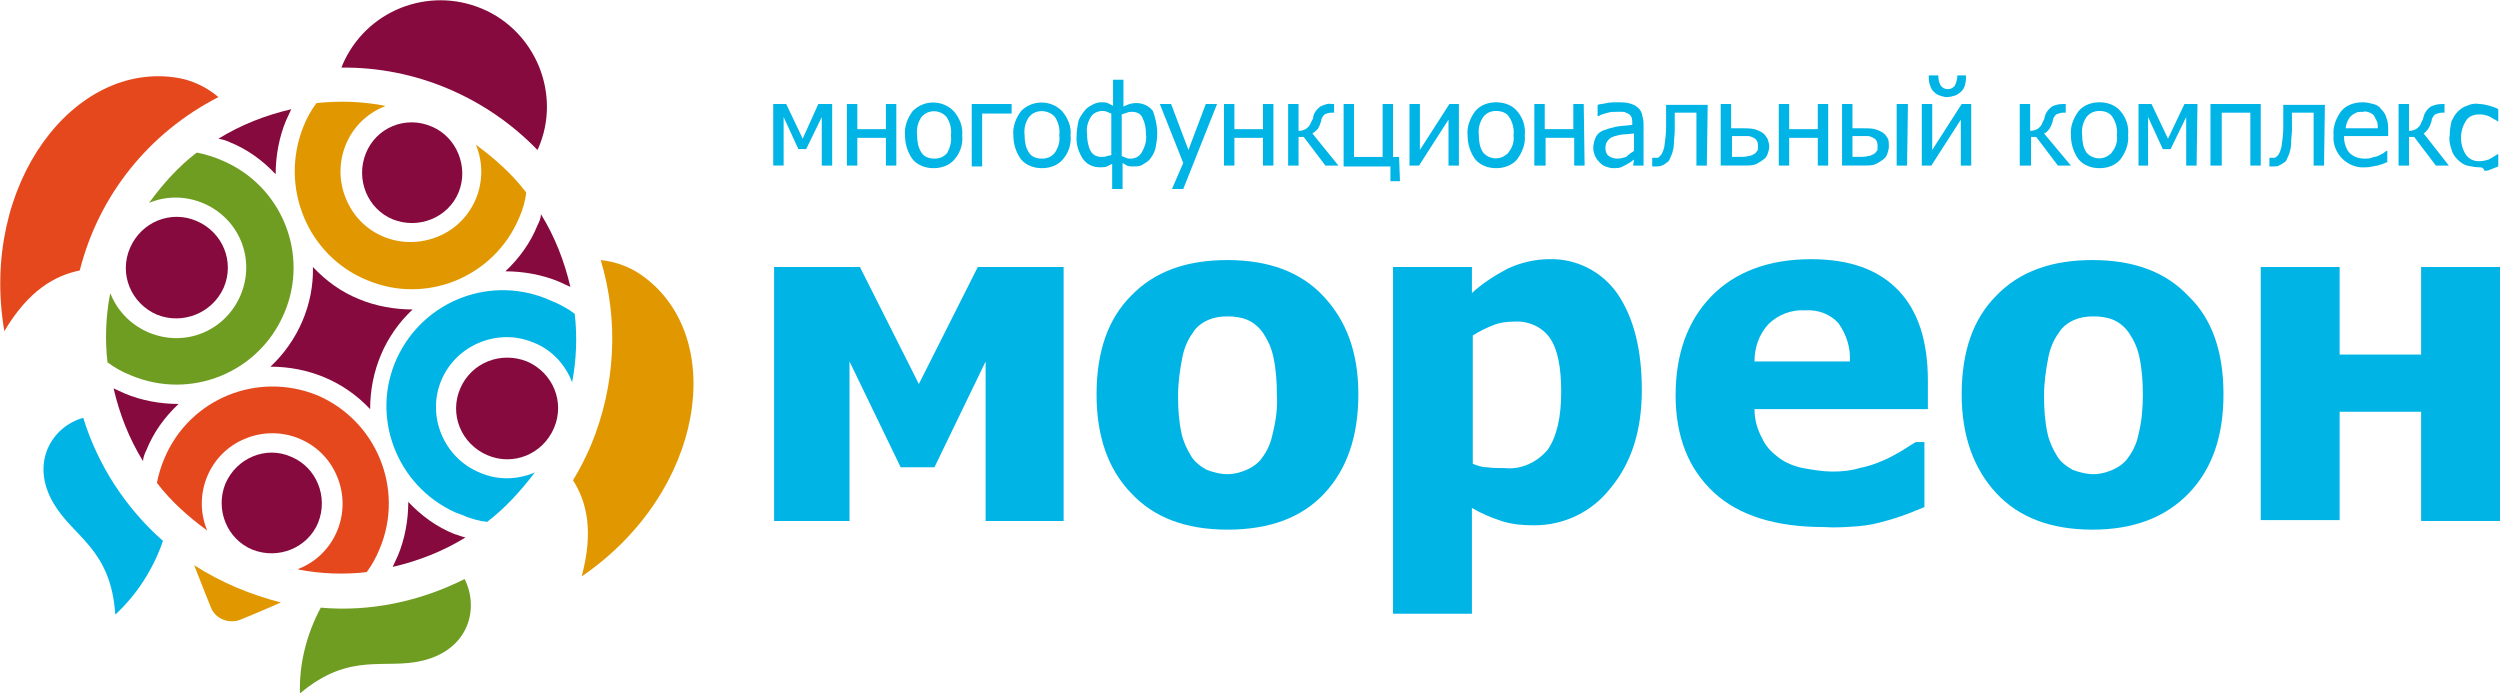 <?xml version="1.0" encoding="UTF-8"?> <svg xmlns="http://www.w3.org/2000/svg" xmlns:xlink="http://www.w3.org/1999/xlink" version="1.1" id="Слой_1" x="0px" y="0px" viewBox="0 0 288.4 80" style="enable-background:new 0 0 288.4 80;" xml:space="preserve"> <style type="text/css"> .st0{fill:#00B4E5;} .st1{fill:#860A3D;} .st2{fill:#E19800;} .st3{fill:#E5481D;} .st4{fill:#6F9D21;} </style> <g> <path class="st0" d="M122.7,60.1h-9V41.7l-5.9,12.2h-3.9L98,41.7v18.4h-8.7V30.8h9.9l6.8,13.5l6.8-13.5h9.9L122.7,60.1z"></path> <path class="st0" d="M156.7,45.5c0,4.8-1.3,8.6-3.9,11.4s-6.3,4.2-11.2,4.2c-4.8,0-8.5-1.4-11.1-4.2c-2.7-2.8-4-6.6-4-11.4 c0-4.9,1.3-8.7,4-11.4c2.7-2.8,6.4-4.1,11.1-4.1c4.8,0,8.5,1.4,11.1,4.2S156.7,40.6,156.7,45.5z M147.3,45.5c0-1.5-0.1-2.9-0.4-4.3 c-0.2-1-0.6-1.9-1.2-2.8c-0.5-0.7-1.1-1.2-1.8-1.5c-0.7-0.3-1.5-0.4-2.3-0.4c-0.8,0-1.5,0.1-2.2,0.4c-0.7,0.3-1.4,0.8-1.8,1.5 c-0.6,0.8-1,1.8-1.2,2.8c-0.3,1.5-0.5,3-0.5,4.5c0,1.5,0.1,2.9,0.4,4.3c0.2,0.9,0.6,1.8,1.1,2.6c0.4,0.7,1.1,1.2,1.8,1.6 c0.8,0.3,1.6,0.5,2.4,0.5c0.8,0,1.5-0.2,2.2-0.5c0.7-0.3,1.4-0.8,1.8-1.4c0.6-0.8,1-1.7,1.2-2.7C147.2,48.5,147.4,47,147.3,45.5 L147.3,45.5z"></path> <path class="st0" d="M189.4,45c0,4.7-1.2,8.4-3.6,11.3c-2.1,2.7-5.3,4.3-8.8,4.3c-1.3,0-2.6-0.1-3.8-0.5c-1.2-0.4-2.4-0.9-3.4-1.5 v12.2h-9.1v-40h9.1v3c1.2-1.1,2.6-2,4.1-2.8c1.5-0.7,3.2-1.1,4.8-1.1c3.1-0.1,6.1,1.4,7.9,4C188.5,36.7,189.4,40.4,189.4,45z M180.1,45.2c0-2.8-0.4-4.9-1.3-6.2c-0.9-1.3-2.5-2-4.1-1.9c-0.8,0-1.7,0.1-2.4,0.4c-0.8,0.3-1.6,0.7-2.4,1.2v14.8 c0.5,0.2,1,0.4,1.6,0.4c0.7,0.1,1.4,0.1,2.1,0.1c1.9,0.2,3.8-0.7,5-2.2C179.6,50.3,180.1,48.1,180.1,45.2L180.1,45.2z"></path> <path class="st0" d="M210.4,60.8c-5.5,0-9.8-1.3-12.7-4c-2.9-2.7-4.4-6.4-4.4-11.2c0-4.8,1.4-8.6,4.1-11.4 c2.7-2.8,6.6-4.3,11.5-4.3c4.5,0,7.8,1.2,10.1,3.6c2.3,2.4,3.4,5.9,3.4,10.4v3.3h-20c0,1.2,0.3,2.3,0.9,3.4 c0.4,0.9,1.1,1.6,1.9,2.2c0.8,0.6,1.8,1,2.8,1.2c1.1,0.2,2.3,0.4,3.4,0.4c1.1,0,2.1-0.1,3.1-0.4c1-0.2,1.9-0.5,2.8-0.9 c0.7-0.3,1.4-0.7,2.1-1.1c0.6-0.4,1.1-0.7,1.6-1h1v7.5l-2,0.8c-0.8,0.3-1.7,0.6-2.5,0.8c-1,0.3-2,0.5-3.1,0.6 C213.1,60.8,211.7,60.9,210.4,60.8z M213.4,41.7c0.1-1.6-0.4-3.1-1.3-4.4c-1-1.1-2.4-1.6-3.9-1.5c-1.5-0.1-3.1,0.5-4.2,1.6 c-1.1,1.2-1.6,2.7-1.6,4.3H213.4z"></path> <path class="st0" d="M256.5,45.5c0,4.8-1.3,8.6-4,11.4c-2.7,2.8-6.4,4.2-11.1,4.2c-4.8,0-8.5-1.4-11.1-4.2c-2.6-2.8-4-6.6-4-11.4 c0-4.9,1.3-8.7,4-11.4c2.7-2.8,6.4-4.1,11.1-4.1c4.8,0,8.5,1.4,11.1,4.2C255.2,36.8,256.5,40.6,256.5,45.5z M247.2,45.5 c0-1.5-0.1-2.9-0.4-4.3c-0.2-1-0.6-1.9-1.2-2.8c-0.5-0.7-1.1-1.2-1.8-1.5c-0.7-0.3-1.5-0.4-2.3-0.4c-0.8,0-1.5,0.1-2.2,0.4 c-0.7,0.3-1.4,0.8-1.8,1.5c-0.6,0.8-1,1.8-1.2,2.8c-0.3,1.5-0.5,3-0.5,4.5c0,1.5,0.1,2.9,0.4,4.3c0.2,0.9,0.6,1.8,1.1,2.6 c0.4,0.7,1.1,1.2,1.8,1.6c0.8,0.3,1.6,0.5,2.4,0.5c0.8,0,1.5-0.2,2.2-0.5c0.7-0.3,1.4-0.8,1.8-1.4c0.6-0.8,1-1.7,1.2-2.7 C247.1,48.5,247.2,47,247.2,45.5L247.2,45.5z"></path> <path class="st0" d="M288.4,60.1h-9.1V47.5h-9.4v12.5h-9.1V30.8h9.1v10.1h9.4V30.8h9.1V60.1z"></path> <path class="st0" d="M96,19.1h-1.2v-5.6L93,17.2h-0.9l-1.7-3.7v5.6h-1.2V12h1.5l1.9,4l1.8-4H96V19.1z"></path> <path class="st0" d="M103.4,19.1h-1.2v-3.2h-3.3v3.2h-1.2V12h1.2v2.9h3.3V12h1.2V19.1z"></path> <path class="st0" d="M111,15.6c0.1,1-0.2,2-0.9,2.8c-0.6,0.7-1.5,1-2.4,1c-0.9,0-1.8-0.3-2.4-1c-0.6-0.8-0.9-1.8-0.9-2.8 c-0.1-1,0.3-2,0.9-2.8c1.3-1.3,3.4-1.3,4.7,0c0,0,0,0,0,0C110.7,13.6,111.1,14.6,111,15.6z M109.7,15.6c0.1-0.7-0.1-1.5-0.5-2.1 c-0.7-0.8-1.9-0.9-2.7-0.2c-0.1,0.1-0.1,0.1-0.2,0.2c-0.4,0.6-0.6,1.3-0.5,2.1c0,0.7,0.1,1.4,0.5,2c0.3,0.5,0.9,0.7,1.5,0.7 c0.6,0,1.1-0.2,1.5-0.7C109.6,17,109.8,16.3,109.7,15.6L109.7,15.6z"></path> <path class="st0" d="M116.7,13.1h-3.4v6.1h-1.2V12h4.6V13.1z"></path> <path class="st0" d="M123.5,15.6c0.1,1-0.2,2-0.9,2.8c-0.6,0.7-1.5,1-2.4,1c-0.9,0-1.8-0.3-2.4-1c-0.6-0.8-0.9-1.8-0.9-2.8 c-0.1-1,0.3-2,0.9-2.8c1.3-1.3,3.4-1.3,4.7,0c0,0,0,0,0,0C123.2,13.6,123.6,14.6,123.5,15.6z M122.2,15.6c0.1-0.7-0.1-1.5-0.5-2.1 c-0.7-0.8-1.9-0.9-2.7-0.3c-0.1,0.1-0.2,0.2-0.3,0.3c-0.4,0.6-0.6,1.3-0.5,2.1c0,0.7,0.1,1.4,0.5,2c0.3,0.5,0.9,0.7,1.5,0.7 c0.6,0,1.1-0.2,1.5-0.7C122.1,17,122.3,16.3,122.2,15.6z"></path> <path class="st0" d="M133.5,15.4c0,0.6-0.1,1.1-0.2,1.7c-0.1,0.4-0.3,0.8-0.6,1.2c-0.2,0.3-0.6,0.5-0.9,0.7 c-0.3,0.2-0.7,0.2-1.1,0.2c-0.2,0-0.5,0-0.7-0.1l-0.5-0.3v3h-1.2v-2.9l-0.6,0.3c-0.2,0.1-0.5,0.1-0.8,0.1c-0.8,0-1.5-0.3-2-1 c-0.5-0.8-0.8-1.7-0.7-2.7c0-0.5,0.1-1.1,0.2-1.6c0.1-0.4,0.4-0.8,0.7-1.2c0.2-0.3,0.5-0.5,0.9-0.7c0.3-0.2,0.7-0.3,1.1-0.3 c0.2,0,0.5,0,0.7,0.1c0.2,0.1,0.4,0.2,0.6,0.3v-3h1.2v3.1c0.2-0.1,0.4-0.2,0.7-0.3c1-0.3,2.1,0,2.7,0.8 C133.3,13.6,133.5,14.5,133.5,15.4z M128.2,17.9v-4.8c-0.2-0.1-0.3-0.1-0.5-0.2c-0.2-0.1-0.4-0.1-0.5-0.1c-0.5,0-1,0.2-1.3,0.6 c-0.4,0.6-0.6,1.3-0.5,2c0,0.7,0.1,1.4,0.4,2c0.3,0.5,0.7,0.7,1.3,0.7c0.2,0,0.4,0,0.6-0.1L128.2,17.9z M132.2,15.5 c0-0.7-0.1-1.3-0.4-1.9c-0.2-0.5-0.7-0.7-1.2-0.7c-0.2,0-0.4,0-0.6,0.1l-0.6,0.2v4.8l0.5,0.2c0.2,0.1,0.3,0.1,0.5,0.1 c0.5,0,1-0.2,1.3-0.7C132.1,16.9,132.3,16.2,132.2,15.5L132.2,15.5z"></path> <path class="st0" d="M140.4,12l-3.9,9.8h-1.3l1.3-3l-2.7-6.8h1.3l2,5.3l2-5.3L140.4,12z"></path> <path class="st0" d="M146.9,19.1h-1.2v-3.2h-3.3v3.2h-1.2V12h1.2v2.9h3.3V12h1.2V19.1z"></path> <path class="st0" d="M154.4,19.1h-1.5l-2.5-3.3h-0.6v3.3h-1.2V12h1.2v3.1c0.3,0,0.6-0.1,0.8-0.2c0.3-0.2,0.5-0.4,0.6-0.7l0.2-0.4 c0.1-0.1,0.1-0.3,0.1-0.4c0.1-0.4,0.4-0.8,0.8-1.1c0.4-0.2,0.9-0.4,1.3-0.3h0.3v1h-0.3c-0.3,0-0.6,0.1-0.8,0.2 c-0.2,0.2-0.4,0.5-0.4,0.8c-0.1,0.3-0.2,0.6-0.4,0.9c-0.2,0.2-0.3,0.3-0.6,0.5L154.4,19.1z"></path> <path class="st0" d="M161.5,20.9h-1.1v-1.7H155V12h1.2v6.1h3.3V12h1.2v6.1h0.7L161.5,20.9z"></path> <path class="st0" d="M168.3,19.1h-1.2v-5.3l-3.4,5.3h-1.1V12h1.2v5.3l3.4-5.3h1.1L168.3,19.1z"></path> <path class="st0" d="M175.9,15.6c0.1,1-0.3,2-0.9,2.8c-0.6,0.7-1.5,1-2.4,1c-0.9,0-1.8-0.3-2.4-1c-0.6-0.8-0.9-1.8-0.9-2.8 c-0.1-1,0.3-2,0.9-2.8c0.6-0.7,1.5-1,2.4-1c0.9,0,1.8,0.3,2.4,1C175.7,13.6,176,14.6,175.9,15.6z M174.6,15.6 c0.1-0.7-0.1-1.5-0.5-2.1c-0.3-0.5-0.9-0.7-1.5-0.7c-0.6,0-1.1,0.2-1.5,0.7c-0.4,0.6-0.6,1.3-0.5,2.1c0,0.7,0.1,1.4,0.5,2 c0.7,0.8,1.9,0.9,2.7,0.2c0.1-0.1,0.2-0.1,0.2-0.2C174.5,17,174.7,16.3,174.6,15.6z"></path> <path class="st0" d="M182.8,19.1h-1.2v-3.2h-3.3v3.2H177V12h1.2v2.9h3.3V12h1.2L182.8,19.1z"></path> <path class="st0" d="M188.5,18.4l-0.4,0.3c-0.2,0.1-0.3,0.2-0.5,0.3c-0.2,0.1-0.4,0.2-0.6,0.3c-0.3,0.1-0.6,0.1-0.9,0.1 c-0.3,0-0.6-0.1-0.9-0.2c-0.3-0.1-0.5-0.3-0.7-0.5c-0.2-0.2-0.4-0.5-0.5-0.7c-0.1-0.3-0.2-0.6-0.2-0.9c0-0.4,0.1-0.9,0.3-1.3 c0.2-0.4,0.6-0.7,1-0.8c0.5-0.2,1-0.3,1.4-0.4c0.6-0.1,1.2-0.1,1.8-0.2v-0.2c0-0.2,0-0.5-0.1-0.7c-0.1-0.2-0.2-0.3-0.4-0.4 c-0.2-0.1-0.4-0.2-0.6-0.2c-0.2,0-0.5,0-0.7,0c-0.3,0-0.7,0-1,0.1c-0.4,0.1-0.8,0.2-1.1,0.4h-0.1v-1.3c0.2-0.1,0.6-0.1,1-0.2 c0.4-0.1,0.8-0.1,1.3-0.1c0.4,0,0.8,0,1.3,0.1c0.3,0.1,0.7,0.2,0.9,0.4c0.3,0.2,0.5,0.5,0.6,0.8c0.1,0.4,0.2,0.8,0.2,1.1v4.9h-1.2 L188.5,18.4z M188.5,17.4v-2l-1.1,0.1c-0.4,0-0.7,0.1-1.1,0.2c-0.3,0.1-0.6,0.2-0.8,0.5c-0.2,0.2-0.3,0.5-0.3,0.9 c0,0.3,0.1,0.7,0.4,0.9c0.3,0.2,0.6,0.3,1,0.3c0.3,0,0.7-0.1,1-0.2C187.9,17.8,188.2,17.6,188.5,17.4z"></path> <path class="st0" d="M196.9,19.1h-1.2V13h-2.5c0,0.4,0,0.7,0,1s0,0.6,0,0.9c0,0.7-0.1,1.2-0.1,1.7c0,0.4-0.1,0.7-0.2,1.1 c-0.1,0.2-0.2,0.5-0.3,0.7c-0.1,0.2-0.2,0.3-0.4,0.4c-0.3,0.3-0.7,0.4-1.1,0.4h-0.5v-1h0.3c0.1,0,0.2,0,0.3,0 c0.1,0,0.2-0.1,0.3-0.2c0.3-0.3,0.4-0.7,0.5-1.1c0.1-0.7,0.2-1.5,0.2-2.2c0-0.4,0-0.8,0-1.2s0-0.9,0-1.4h4.8L196.9,19.1z"></path> <path class="st0" d="M204.1,16.9c0,0.3-0.1,0.6-0.2,0.9c-0.1,0.3-0.3,0.5-0.6,0.7c-0.3,0.2-0.6,0.4-0.9,0.5 c-0.4,0.1-0.8,0.1-1.3,0.1h-2.6V12h1.2v2.8h1.4c0.4,0,0.8,0,1.3,0.1c0.3,0.1,0.6,0.2,0.9,0.4c0.3,0.2,0.4,0.4,0.6,0.7 C204,16.3,204.1,16.6,204.1,16.9z M202.8,16.9c0-0.2,0-0.4-0.1-0.6c-0.1-0.2-0.2-0.3-0.4-0.4c-0.2-0.1-0.4-0.2-0.6-0.2 c-0.3,0-0.7,0-1,0h-0.9v2.4h0.9c0.3,0,0.7,0,1-0.1c0.2,0,0.4-0.1,0.6-0.2c0.2-0.1,0.3-0.2,0.4-0.4 C202.8,17.4,202.8,17.2,202.8,16.9L202.8,16.9z"></path> <path class="st0" d="M210.9,19.1h-1.2v-3.2h-3.3v3.2h-1.2V12h1.2v2.9h3.3V12h1.2V19.1z"></path> <path class="st0" d="M217.9,16.9c0,0.3-0.1,0.6-0.2,0.9c-0.1,0.3-0.3,0.5-0.6,0.7c-0.3,0.2-0.6,0.4-0.9,0.5 c-0.4,0.1-0.8,0.1-1.3,0.1h-2.4V12h1.2v2.8h1.3c0.4,0,0.9,0,1.3,0.1c0.3,0.1,0.6,0.2,0.9,0.4c0.3,0.2,0.4,0.4,0.6,0.7 C217.9,16.3,217.9,16.6,217.9,16.9z M216.6,16.9c0-0.2,0-0.4-0.1-0.6c-0.1-0.2-0.2-0.3-0.4-0.4c-0.2-0.1-0.4-0.2-0.6-0.2 c-0.3,0-0.7,0-1,0h-0.8v2.4h0.8c0.3,0,0.7,0,1-0.1c0.2,0,0.4-0.1,0.6-0.2c0.2-0.1,0.3-0.2,0.4-0.4 C216.6,17.4,216.6,17.2,216.6,16.9L216.6,16.9z M220,19.1h-1.2V12h1.3L220,19.1z"></path> <path class="st0" d="M227.4,19.1h-1.2v-5.3l-3.4,5.3h-1.1V12h1.2v5.3l3.4-5.3h1.1L227.4,19.1z M226.8,8.7c0,0.3,0,0.7-0.1,1 c-0.1,0.6-0.5,1-1.1,1.3c-0.3,0.1-0.7,0.2-1,0.2c-0.3,0-0.6-0.1-0.9-0.2c-0.3-0.1-0.5-0.3-0.7-0.5c-0.2-0.2-0.3-0.5-0.4-0.8 c-0.1-0.3-0.1-0.7-0.1-1h1.1c0,0.4,0.1,0.9,0.3,1.2c0.4,0.5,1.1,0.5,1.5,0.1c0,0,0.1-0.1,0.1-0.1c0.2-0.4,0.3-0.8,0.3-1.2 L226.8,8.7z"></path> <path class="st0" d="M238.9,19.1h-1.5l-2.5-3.3h-0.6v3.3H233V12h1.2v3.1c0.3,0,0.6-0.1,0.8-0.2c0.3-0.2,0.5-0.4,0.6-0.7 c0-0.1,0.1-0.2,0.2-0.4l0.1-0.4c0.1-0.4,0.4-0.8,0.8-1.1c0.4-0.2,0.8-0.3,1.3-0.3h0.3v1h-0.3c-0.3,0-0.5,0.1-0.8,0.2 c-0.2,0.2-0.4,0.5-0.4,0.8c-0.1,0.3-0.2,0.6-0.4,0.9c-0.2,0.2-0.3,0.4-0.6,0.5L238.9,19.1z"></path> <path class="st0" d="M245.5,15.6c0.1,1-0.3,2-0.9,2.8c-0.6,0.7-1.5,1-2.4,1c-0.9,0-1.8-0.3-2.4-1c-0.6-0.8-0.9-1.8-0.9-2.8 c-0.1-1,0.3-2,0.9-2.8c0.6-0.7,1.5-1,2.4-1c0.9,0,1.8,0.3,2.4,1C245.3,13.6,245.6,14.6,245.5,15.6z M244.2,15.6 c0.1-0.7-0.1-1.5-0.5-2.1c-0.3-0.5-0.9-0.7-1.5-0.7c-0.6,0-1.1,0.2-1.5,0.7c-0.4,0.6-0.6,1.3-0.5,2.1c0,0.7,0.1,1.4,0.5,2 c0.7,0.8,1.9,0.9,2.7,0.2c0.1-0.1,0.2-0.1,0.2-0.2C244.1,17,244.3,16.3,244.2,15.6z"></path> <path class="st0" d="M253.4,19.1h-1.2v-5.6l-1.8,3.7h-0.9l-1.7-3.7v5.6h-1.1V12h1.5l1.9,4l1.9-4h1.5L253.4,19.1z"></path> <path class="st0" d="M260.8,19.1h-1.2V13h-3.3v6.1H255V12h5.8L260.8,19.1z"></path> <path class="st0" d="M268.1,19.1h-1.2V13h-2.5c0,0.4,0,0.7,0,1s0,0.6,0,0.9c0,0.6-0.1,1.1-0.1,1.7c0,0.4-0.1,0.7-0.2,1.1 c-0.1,0.2-0.2,0.5-0.3,0.7c-0.1,0.2-0.2,0.3-0.4,0.4c-0.1,0.1-0.3,0.2-0.5,0.3c-0.2,0.1-0.4,0.1-0.6,0.1h-0.5v-1h0.3 c0.1,0,0.2,0,0.3,0c0.1,0,0.2-0.1,0.3-0.2c0.3-0.3,0.4-0.7,0.5-1.1c0.1-0.7,0.2-1.5,0.2-2.2c0-0.4,0-0.8,0-1.2s0-0.9,0-1.4h4.8 L268.1,19.1z"></path> <path class="st0" d="M272.9,19.3c-1,0.1-2-0.3-2.7-1c-0.7-0.7-1.1-1.7-1-2.7c-0.1-1,0.3-2,0.9-2.8c0.6-0.7,1.5-1,2.5-1 c0.4,0,0.8,0.1,1.2,0.2c0.4,0.1,0.7,0.3,0.9,0.6c0.3,0.3,0.5,0.6,0.6,1c0.2,0.5,0.2,1,0.2,1.4v0.7h-5.1c0,0.7,0.2,1.4,0.6,1.9 c0.5,0.5,1.1,0.7,1.8,0.7c0.3,0,0.5,0,0.8-0.1c0.2-0.1,0.5-0.1,0.7-0.2c0.2-0.1,0.4-0.2,0.6-0.3c0.1-0.1,0.3-0.2,0.4-0.3h0.1v1.3 l-0.5,0.2c-0.2,0.1-0.4,0.1-0.6,0.2l-0.6,0.1C273.3,19.3,273.1,19.3,272.9,19.3z M274.3,14.8c0-0.3,0-0.6-0.1-0.8 c-0.1-0.2-0.2-0.4-0.3-0.6c-0.1-0.2-0.3-0.3-0.5-0.4c-0.3-0.1-0.5-0.2-0.8-0.1c-0.3,0-0.6,0-0.8,0.1c-0.2,0.1-0.4,0.2-0.6,0.4 c-0.2,0.2-0.3,0.4-0.4,0.6c-0.1,0.3-0.2,0.5-0.2,0.8H274.3z"></path> <path class="st0" d="M282.5,19.1h-1.5l-2.5-3.3h-0.6v3.3h-1.2V12h1.2v3.1c0.3,0,0.6-0.1,0.8-0.2c0.3-0.2,0.5-0.4,0.6-0.7 c0-0.1,0.1-0.2,0.2-0.4l0.1-0.4c0.1-0.4,0.4-0.8,0.8-1.1c0.4-0.2,0.9-0.3,1.3-0.3h0.3v1h-0.3c-0.3,0-0.5,0.1-0.8,0.2 c-0.2,0.2-0.4,0.5-0.4,0.8c-0.1,0.3-0.2,0.6-0.4,0.9c-0.2,0.2-0.3,0.4-0.5,0.5L282.5,19.1z"></path> <path class="st0" d="M286,19.3c-0.5,0-0.9-0.1-1.4-0.2c-0.4-0.1-0.8-0.4-1.1-0.7c-0.3-0.3-0.6-0.7-0.7-1.2 c-0.2-0.5-0.3-1.1-0.2-1.6c0-0.6,0.1-1.1,0.2-1.6c0.2-0.4,0.4-0.8,0.7-1.1c0.3-0.3,0.7-0.6,1.1-0.7c0.4-0.2,0.9-0.3,1.4-0.2 c0.4,0,0.8,0.1,1.2,0.2c0.3,0.1,0.7,0.2,1,0.4v1.4h-0.1c-0.1-0.1-0.2-0.2-0.3-0.2c-0.2-0.1-0.3-0.2-0.5-0.3 c-0.2-0.1-0.4-0.2-0.6-0.2c-0.2-0.1-0.4-0.1-0.7-0.1c-0.6,0-1.2,0.2-1.5,0.7c-0.4,0.6-0.6,1.3-0.6,2c0,0.7,0.2,1.4,0.6,2 c0.4,0.5,0.9,0.7,1.5,0.7c0.4,0,0.8-0.1,1.1-0.2c0.4-0.2,0.7-0.4,1-0.6h0.1v1.4l-0.5,0.2c-0.2,0.1-0.3,0.1-0.5,0.2 c-0.2,0.1-0.4,0.1-0.6,0.1C286.5,19.3,286.2,19.3,286,19.3z"></path> <path class="st1" d="M62,17.3l0.1-0.2c2.7-6.2-0.3-13.5-6.5-16.1S42.2,1.2,39.5,7.5c0,0.1-0.1,0.2-0.1,0.3 C47.9,7.7,56.1,11.2,62,17.3z"></path> <path class="st2" d="M22.4,65.2c0.8,2.1,1.9,4.8,1.9,4.8c0.5,1.4,2.1,2,3.4,1.5c0,0,0,0,0,0c0,0,2.7-1.1,4.7-2 C28.9,68.6,25.5,67.2,22.4,65.2z"></path> <path class="st3" d="M25.2,11.2c-1.3-1.1-2.9-1.9-4.6-2.2c-12-2.1-23,12.2-20.1,29.2c2.8-4.7,5.8-6.4,8.7-7 C11.4,22.5,17.2,15.3,25.2,11.2L25.2,11.2z"></path> <path class="st2" d="M74.1,31.8c-1.4-1-3-1.6-4.8-1.8c2.1,7,1.7,14.5-1.1,21.3c-0.6,1.4-1.3,2.8-2.1,4.1c1.6,2.5,2.4,5.9,1,11.1 C81.3,56.8,84,38.9,74.1,31.8z"></path> <path class="st0" d="M9.6,48.2c-3.6,1-6.2,5.2-3.4,9.9c2.3,3.9,6.6,5.2,7.1,12.8c2.5-2.3,4.4-5.3,5.5-8.5 C14.5,58.6,11.3,53.7,9.6,48.2z"></path> <path class="st4" d="M37,70.1c-1.6,3-2.5,6.4-2.4,9.9c5.8-4.9,9.8-2.7,14.2-3.8c5.3-1.3,6.5-6,4.8-9.4C48.4,69.4,42.7,70.6,37,70.1 z"></path> <path class="st1" d="M31.2,42.3c4.4,0,8.5,1.7,11.5,4.9c0-4.4,1.7-8.5,4.9-11.5c-2.1,0-4.3-0.4-6.2-1.2c-2-0.8-3.8-2.1-5.3-3.7 C36.2,35.1,34.4,39.3,31.2,42.3z"></path> <path class="st1" d="M42.2,17.7c-1.2,3,0.2,6.4,3.1,7.6c3,1.2,6.4-0.2,7.6-3.1s-0.2-6.4-3.1-7.6c0,0,0,0,0,0 C46.8,13.3,43.4,14.7,42.2,17.7z"></path> <path class="st1" d="M53.1,44.8c-1.3,3,0.1,6.4,3.1,7.7c3,1.3,6.4-0.1,7.7-3.1c1.3-3-0.1-6.4-3.1-7.7c0,0,0,0,0,0 C57.8,40.5,54.4,41.8,53.1,44.8z"></path> <path class="st1" d="M62,26c-0.8,2-2.1,3.8-3.7,5.3c2.1,0,4.3,0.4,6.2,1.2c0.4,0.2,0.9,0.4,1.3,0.6c-0.7-3-1.8-5.8-3.4-8.4 C62.4,25.2,62.2,25.6,62,26z"></path> <path class="st1" d="M26,55.8c-1.2,3,0.2,6.4,3.1,7.6c3,1.2,6.4-0.2,7.6-3.1c1.2-3-0.2-6.4-3.1-7.6C30.7,51.4,27.3,52.8,26,55.8 C26,55.8,26,55.8,26,55.8z"></path> <path class="st1" d="M52.4,61.6c-2-0.8-3.8-2.1-5.3-3.7c0,2.1-0.4,4.3-1.2,6.2c-0.2,0.4-0.4,0.9-0.6,1.3c3-0.7,5.8-1.8,8.4-3.4 C53.2,61.9,52.8,61.7,52.4,61.6z"></path> <path class="st1" d="M26.5,16.4c2,0.8,3.8,2.1,5.3,3.7c0-2.1,0.4-4.3,1.2-6.2c0.2-0.4,0.4-0.9,0.6-1.3c-3,0.7-5.8,1.8-8.4,3.4 C25.7,16.1,26.1,16.2,26.5,16.4z"></path> <path class="st1" d="M16.9,51.9c0.8-2,2.1-3.8,3.7-5.3c-2.1,0-4.3-0.4-6.2-1.2c-0.4-0.2-0.9-0.4-1.3-0.6c0.7,3,1.8,5.8,3.4,8.4 C16.5,52.8,16.7,52.3,16.9,51.9z"></path> <path class="st1" d="M25.8,33.2c1.3-3-0.1-6.4-3.1-7.7s-6.4,0.1-7.7,3.1s0.1,6.4,3.1,7.7c0,0,0,0,0,0 C21.1,37.5,24.5,36.1,25.8,33.2z"></path> <path class="st2" d="M42.3,32.3c6.8,2.9,14.7-0.3,17.6-7.2c0.4-0.9,0.7-1.9,0.8-2.9c-1.6-2.1-3.6-3.9-5.8-5.5 c1.7,4.1-0.2,8.9-4.4,10.6s-8.9-0.2-10.6-4.4c-1.7-4.1,0.2-8.9,4.4-10.6c0,0,0.1,0,0.1-0.1c-2.6-0.5-5.3-0.6-7.9-0.3 c-0.6,0.8-1.1,1.7-1.5,2.7C32.2,21.6,35.5,29.5,42.3,32.3C42.3,32.3,42.3,32.3,42.3,32.3z"></path> <path class="st3" d="M36.6,45.6C29.7,42.8,21.9,46,19,52.8c-0.4,0.9-0.7,1.9-0.9,2.9c1.6,2.1,3.6,3.9,5.8,5.5 c-1.7-4.1,0.2-8.9,4.4-10.6c4.1-1.7,8.9,0.2,10.6,4.4c1.7,4.1-0.2,8.9-4.4,10.6c0,0-0.1,0-0.1,0.1c2.6,0.5,5.3,0.6,7.9,0.3 c0.6-0.8,1.1-1.7,1.5-2.7C46.7,56.4,43.4,48.5,36.6,45.6C36.6,45.6,36.6,45.6,36.6,45.6z"></path> <path class="st0" d="M55.3,54.5c-4.1-1.7-6.1-6.5-4.4-10.6c1.7-4.1,6.5-6.1,10.6-4.4c2.1,0.8,3.7,2.5,4.5,4.6 c0.5-2.6,0.6-5.3,0.3-7.9c-0.8-0.6-1.7-1.1-2.7-1.5c-6.8-3.1-14.7-0.1-17.8,6.6S45.7,56,52.5,59.1c0.3,0.1,0.5,0.2,0.8,0.3 c0.9,0.4,1.9,0.7,2.9,0.8c2.1-1.6,3.9-3.6,5.5-5.7C59.6,55.4,57.3,55.4,55.3,54.5z"></path> <path class="st4" d="M32.8,36.1c2.9-6.8-0.3-14.7-7.2-17.6c-0.9-0.4-1.9-0.7-2.9-0.9c-2.1,1.6-3.9,3.6-5.5,5.8 c4.1-1.7,8.9,0.3,10.6,4.4c1.7,4.1-0.3,8.9-4.4,10.6c-4.1,1.7-8.9-0.3-10.6-4.4c0,0,0-0.1-0.1-0.1c-0.5,2.6-0.6,5.3-0.3,7.9 c0.8,0.6,1.7,1.1,2.7,1.5C22,46.2,29.9,43,32.8,36.1C32.8,36.1,32.8,36.1,32.8,36.1z"></path> </g> </svg> 